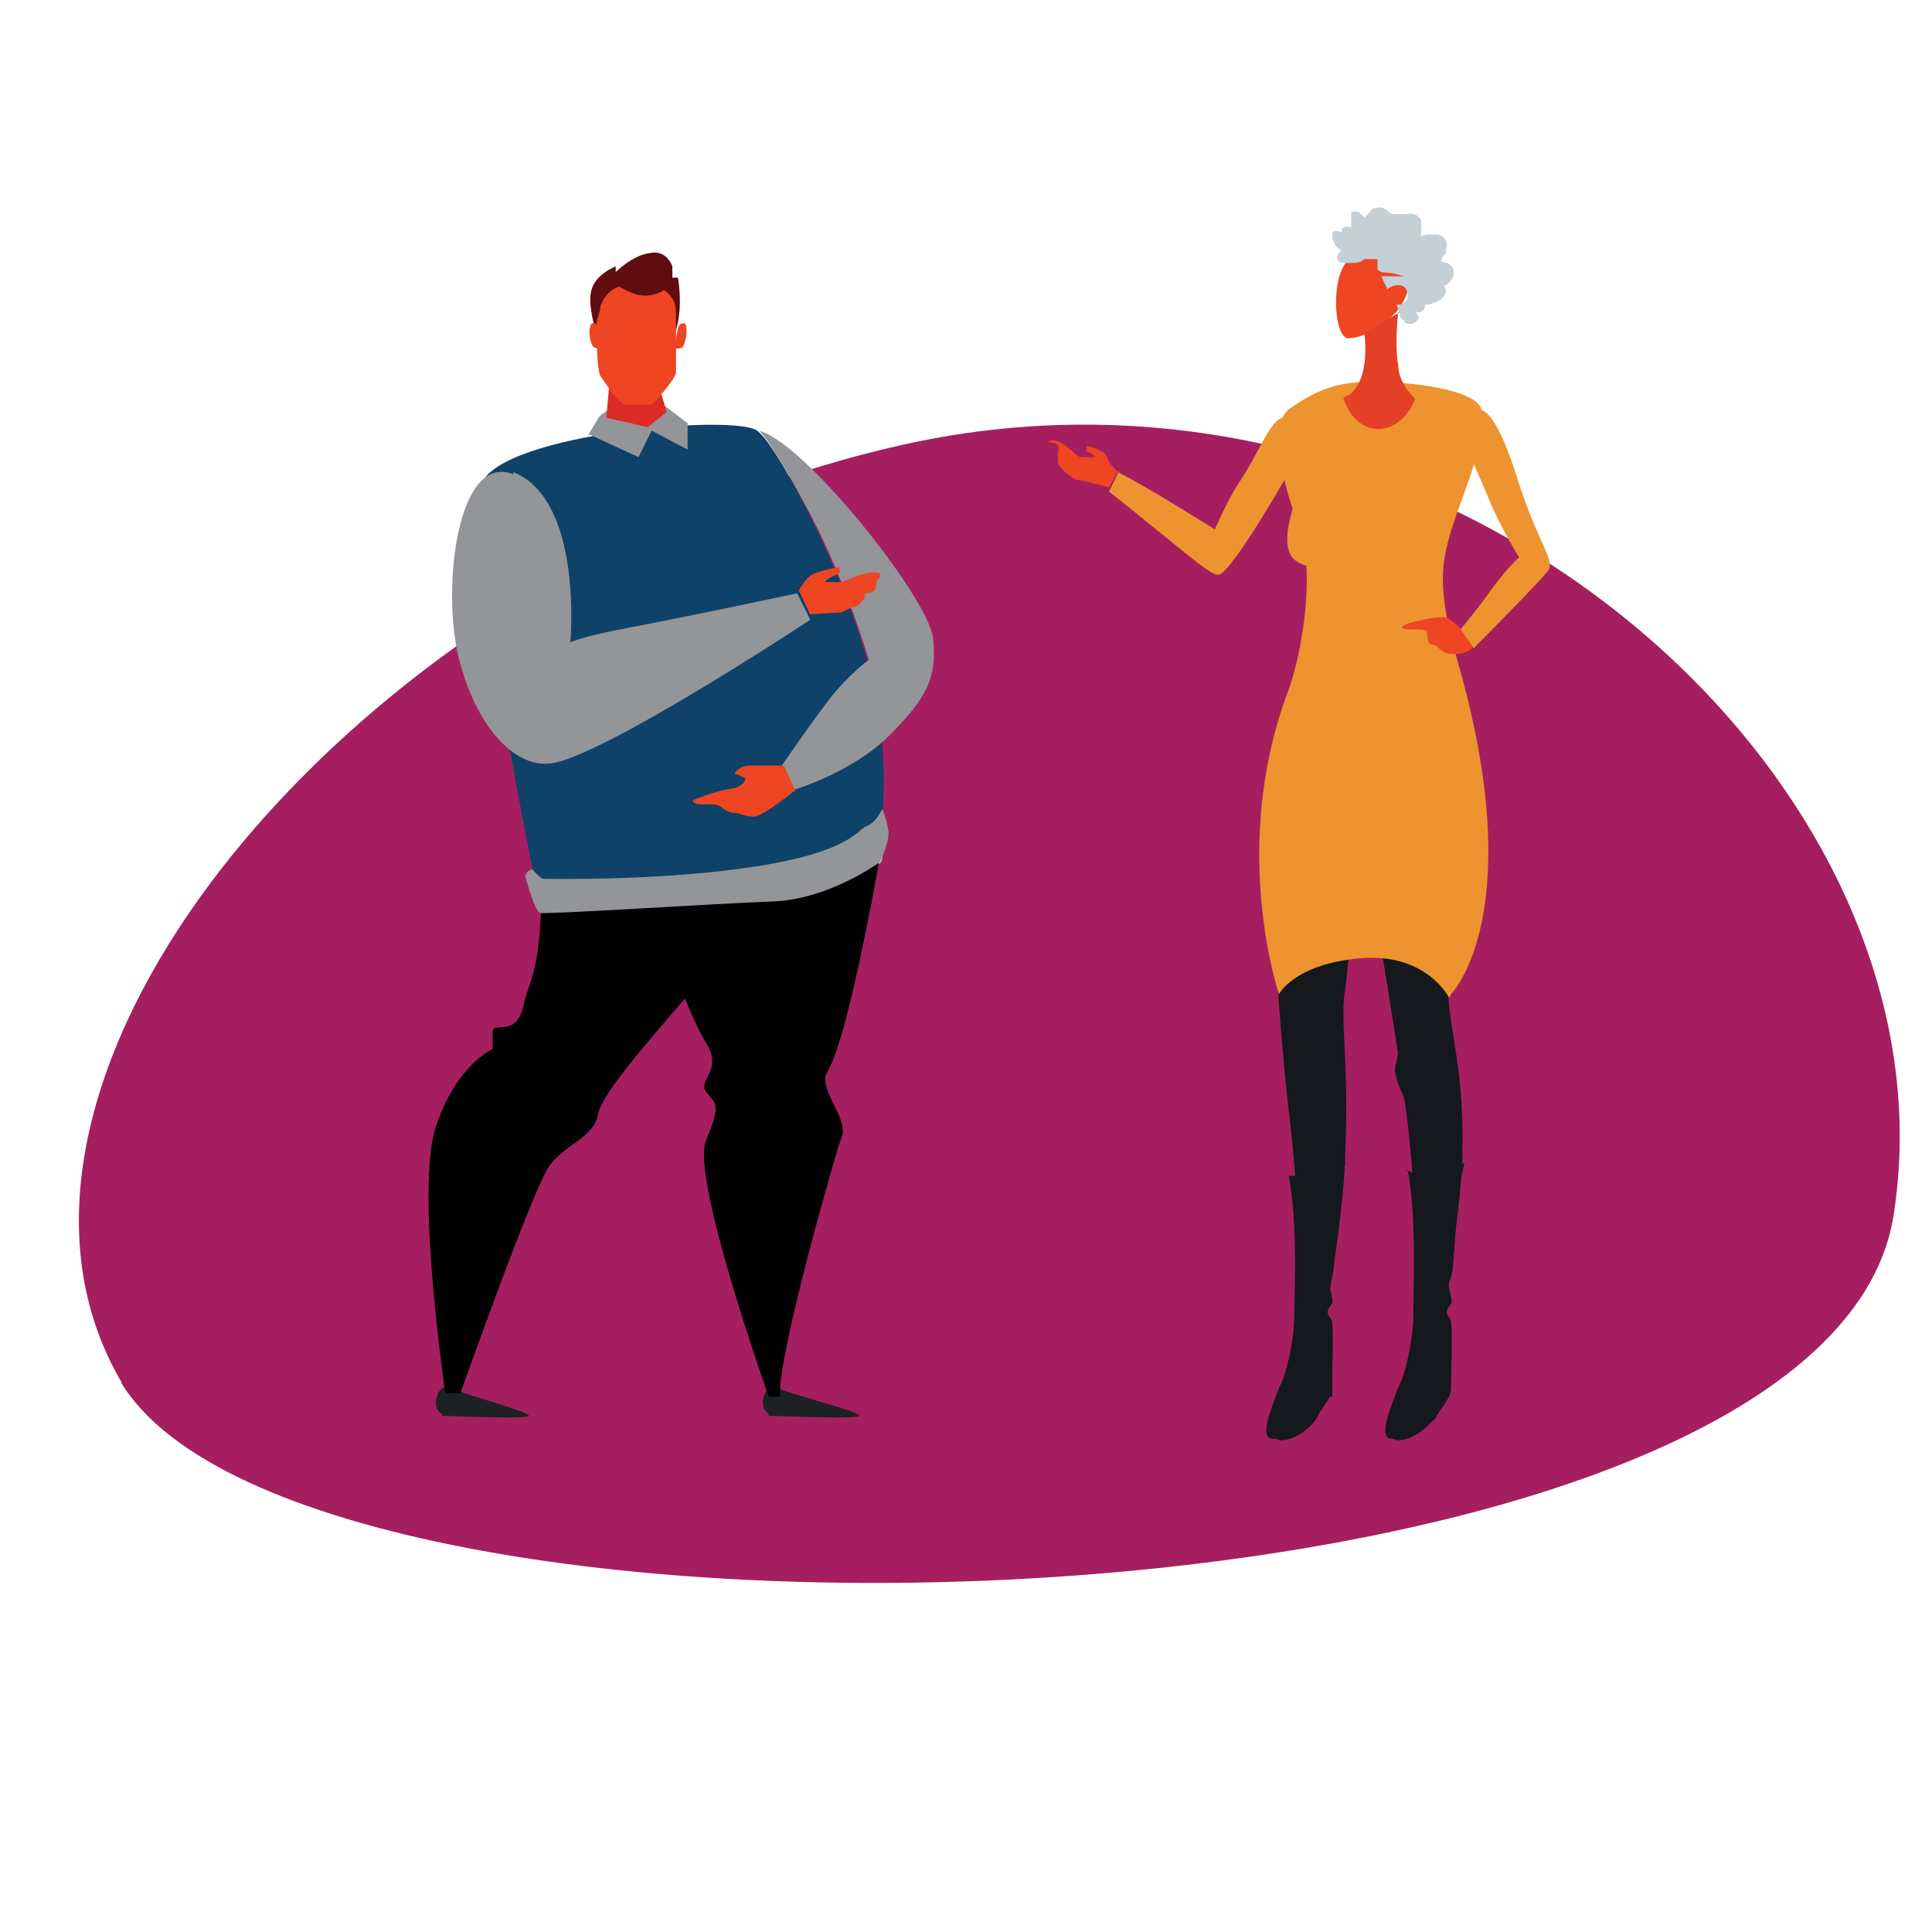 <?xml version="1.0" encoding="UTF-8"?>
<svg id="Layer_1" xmlns="http://www.w3.org/2000/svg" version="1.1" viewBox="0 0 1000 1000">
  <!-- Generator: Adobe Illustrator 29.1.0, SVG Export Plug-In . SVG Version: 2.1.0 Build 142)  -->
  <defs>
    <style>
      .st0 {
        fill: #ed9330;
      }

      .st1 {
        fill: #010101;
      }

      .st2 {
        fill: #a51f60;
      }

      .st3 {
        fill: #1e2123;
      }

      .st4 {
        fill: #dc2a27;
      }

      .st5 {
        fill: #c5cfd6;
      }

      .st6 {
        fill: #15181d;
      }

      .st7 {
        fill: #d5cbe5;
      }

      .st8 {
        fill: #ee4523;
      }

      .st9 {
        fill: #939598;
      }

      .st10 {
        fill: #0f4268;
      }

      .st11 {
        fill: #5f0d10;
      }

      .st12 {
        fill: #e43f27;
      }
    </style>
  </defs>
  <path class="st2" d="M63.3,716.1c-95.9-161.4,129.1-427.6,410-487.2,280.8-58.7,542,177.1,506.8,400.2-35.2,223.1-820.9,247.5-917.7,86.1l1,1Z"/>
  <g>
    <path class="st7" d="M401.8,428.5c0,4.9,2,9.8,2,14.7s2.9,2.9,4.9,2.9,2.9-2.9,2.9-4.9c0-4.9-1-9.8-2-14.7,0-2-2.9-2.9-4.9-2.9s-2.9,2.9-2.9,4.9"/>
    <path class="st7" d="M448.8,434.3v9.8c0,4.9,7.8,4.9,7.8,0v-9.8c0-4.9-7.8-4.9-7.8,0"/>
    <path class="st7" d="M352.9,414.8c0,9.8,1,18.6,2,28.4,0,4.9,7.8,4.9,7.8,0,0-9.8-1-18.6-2-28.4,0-4.9-7.8-4.9-7.8,0"/>
    <path class="st7" d="M360.7,417.7h13.7c-1-1-2.9-2.9-3.9-3.9v31.3c0,4.9,7.8,4.9,7.8,0v-31.3c0-2-2-3.9-3.9-3.9h-13.7c-4.9,0-4.9,7.8,0,7.8"/>
    <path class="st3" d="M228.7,731.8c-6.8-3.9-1-16.6,3.9-13.7,4.9,2.9,42.1,12.7,41.1,14.7-1,2-42.1,0-45,0"/>
    <path class="st3" d="M397.9,731.8c-6.8-3.9-1-16.6,3.9-13.7,4.9,2.9,44,12.7,43,14.7s-43,0-47,0"/>
    <path class="st1" d="M345.1,491.1s11.7,35.2,20.5,48.9c8.8,14.7-4.9,18.6,0,25.4,4.9,5.9,7.8,5.9,0,24.5-8.8,17.6,32.3,133.1,32.3,133.1h5.9c-2-19.6,29.4-128.2,31.3-133.1,5.9-9.8-12.7-26.4-6.8-35.2,11.7-19.6,28.4-118.4,28.4-118.4l-65.6,2-46,53.8"/>
    <path class="st1" d="M280.5,447.1c0,57.7-5.9,56.7-9.8,74.4-3.9,15.7-15.7,6.8-15.7,12.7v8.8s-18.6,7.8-29.4,40.1c-10.8,32.3,4.9,138,4.9,138h7.8s38.2-107.6,46-117.4c6.8-10.8,23.5-14.7,25.4-27.4,2.9-13.7,40.1-52.8,65.6-84.1,25.4-31.3,58.7-70.4,58.7-70.4l-152.6,25.4"/>
    <path class="st10" d="M279.5,468.6s-40.1-190.8-30.3-218.2c10.8-26.4,132.1-36.2,142.8-27.4,10.8,7.8,49.9,81.2,60.7,135,10.8,54.8,0,85.1,0,85.1,0,0-69.5,23.5-128.2,22.5-46,0-46,2.9-46,2.9"/>
    <path class="st9" d="M265.8,245.5c-29.4-11.7-37.2,59.7-28.4,94.9,8.8,35.2,28.4,56.7,47,54.8,25.4-2,135-74.4,135-74.4l-6.8-13.7s-59.7,12.7-86.1,17.6c-26.4,4.9-31.3,7.8-31.3,7.8,0,0,6.8-73.4-29.4-88.1"/>
    <path class="st9" d="M304,225.9l5.9-9.8s3.9-5.9,15.7-5.9h18.6l11.7,8.8v13.7l-18.6-9.8-6.8,13.7-25.4-11.7"/>
    <path class="st9" d="M271.7,452.9s4.9,18.6,7.8,19.6c2,1,92-4.9,120.3-5.9,29.4-1,55.8-20.5,55.8-20.5,0,0,5.9-12.7,3.9-17.6-1-5.9-2.9-9.8-2.9-9.8,0,0-2.9,6.8-7.8,8.8-4.9,1-6.8,14.7-68.5,22.5-45,5.9-96.9,4.9-98.8,4.9s-5.9-4.9-5.9-4.9c0,0-2.9,0-3.9,3.9"/>
    <path class="st11" d="M308.9,173.1s-4.9-14.7-2.9-22.5c2-8.8,12.7-12.7,12.7-12.7v2.9s8.8-8.8,17.6-9.8c8.8-2,11.7,6.8,11.7,6.8v5.9h2.9s1,4.9,1,12.7-2,14.7-2,14.7l-42.1,2.9"/>
    <polyline class="st4" points="313.8 216.2 315.7 195.6 339.2 193.7 345.1 213.2 335.3 221.1 313.8 216.2"/>
    <path class="st8" d="M324.5,147.7c-6.8,0-11.7,4.9-13.7,10.8,0,2.9-2,6.8-2,8.8,0,6.8,0,23.5,2,27.4,2.9,3.9,8.8,13.7,12.7,14.7h13.7c1,0,12.7-13.7,12.7-16.6v-30.3c0-5.9-2-9.8-6.8-12.7-5.9-2.9-11.7-2.9-19.6-2"/>
    <path class="st8" d="M351,170.2s0-2.9,2.9-2.9,1,11.7-1,12.7c-2.9,1-3.9,0-3.9,0l2-10.8"/>
    <path class="st8" d="M310.8,170.2s-1-2.9-3.9-2.9-2,11.7,1,12.7c2.9,1,4.9,0,4.9,0l-2-10.8"/>
    <path class="st11" d="M315.7,145.7c8.8,4.9,14.7,8.8,22.5,6.8,8.8-2,7.8-7.8,7.8-7.8h-30.3"/>
    <path class="st9" d="M393,223c23.5,5.9,88.1,87.1,90,107.6,2,19.6-2.9,30.3-22.5,49.9-19.6,19.6-49.9,28.4-49.9,28.4l-5.9-12.7s14.7-21.5,24.5-34.2,20.5-20.5,20.5-20.5c0,0-11.7-40.1-30.3-75.3-18.6-35.2-25.4-42.1-25.4-42.1"/>
    <path class="st8" d="M412.6,307.2s3.9-7.8,7.8-9.8,13.7-3.9,13.7-3.9c0,0,2,2.9-1,3.9-2.9,1-5.9,2.9-5.9,3.9h7.8c1,0,7.8-2.9,10.8-3.9,2.9-1,9.8-2,9.8,0s-2,2.9-2,3.9,0,3.9-2,4.9c-1,1-3.9,0-3.9,2s-2.9,4.9-4.9,5.9c-2,0-6.8,2.9-7.8,2.9s-15.7,1-15.7,1l-5.9-12.7"/>
    <path class="st8" d="M404.8,396.2h-16.6c-3.9,0-6.8,2-7.8,3.9,0,1,0,0,3.9,2,3.9,1-1,4.9-3.9,5.9-2.9,0-10.8,2-15.7,3.9-4.9,2-7.8,2-4.9,3.9,2,1,8.8,0,11.7,1,2.9,1,2.9,2.9,7.8,3.9,3.9,0,5.9,2,10.8,2s21.5-13.7,21.5-13.7l-5.9-12.7"/>
    <path class="st8" d="M717.9,166.3l4.9-4.9c3.9-4.9,6.8-10.8,6.8-17.6-1-19.6-29.4-15.7-34.2-5.9-5.9,9.8-4.9,35.2,2,37.2,2.9,0,8.8-1,14.7-4.9h0l5.9-3.9h0Z"/>
    <path class="st8" d="M579.9,245.5s-5.9-4.9-6.8-8.8-10.8-5.9-10.8-5.9v2.9c2,0,4.9,2.9,4.9,2.9h-7.8c-2,0-6.8-5.9-10.8-7.8-4.9-2-5.9,0-5.9,0,0,0,3.9,0,4.9,2,1,1,0,2.9,0,2.9v5.9c0,2,6.8,7.8,9.8,8.8,2.9,0,16.6,3.9,16.6,3.9l4.9-8.8"/>
    <path class="st6" d="M702.2,446.1s-3.9,50.9-5.9,65.6c-2.9,14.7,2,38.2,0,84.1,0,26.4-9.8,85.1-11.7,92.9-2,6.8-10.8,0-10.8,0,0,0,0-52.8-5.9-106.6-6.8-54.8-10.8-141.9-10.8-141.9,14.7-22.5,45,5.9,45,5.9"/>
    <path class="st6" d="M686.6,680.9s2,4.9,2.9,12.7v29.4h-2c0,1,2-4.9-2-4.9s0,6.8-2.9,13.7c-2,5.9-11.7,13.7-19.6,13.7s0-15.7,4.9-25.4c4.9-10.8,3.9-35.2,9.8-38.2,5.9-2.9,11.7,0,11.7,0"/>
    <path class="st6" d="M667,608.5c4.9,24.5,2.9,62.6,2.9,73.4s-3.9,29.4-7.8,36.2c-2.9,7.8-8.8,21.5-5.9,25.4,2.9,4.9,24.5-6.8,25.4-9.8s7.8-9.8,7.8-14.7,1-32.3,0-35.2c-1-2.9-2.9-2.9-2-5.9,2-3.9,2.9-2,2-6.8-1-4.9-2-4.9,0-9.8s2.9-44,4.9-50.9c2-6.8,2-8.8,2-8.8,0,0-6.8,5.9-14.7,6.8-7.8,1-15.7,0-15.7,0"/>
    <path class="st6" d="M754.1,443.2s0,51.9-3.9,65.6c-2.9,14.7,7.8,40.1,6.8,86.1,0,26.4-9.8,85.1-11.7,92.9-2,6.8-10.8,0-10.8,0,0,0,0-52.8-5.9-106.6-6.8-54.8-23.5-146.8-23.5-146.8,14.7-22.5,48.9,7.8,48.9,7.8"/>
    <path class="st0" d="M750.1,516.5s-11.7-23.5-46-20.5c-34.2,2.9-42.1,18.6-42.1,18.6,0,0-25.4-74.4,3.9-154.6,8.8-22.5,14.7-65.6,6.8-86.1-8.8-23.5-16.6-54.8-4.9-62.6s21.5-13.7,42.1-13.7,52.8,3.9,56.7,13.7c3.9,8.8-3.9,31.3-12.7,54.8-7.8,23.5-11.7,35.2,2,81.2,35.2,127.2-4.9,167.3-4.9,167.3"/>
    <path class="st12" d="M723.7,161.4s-2,17.6,0,27.4c0,9.8,8.8,17.6,8.8,17.6,0,0-4.9,14.7-18.6,15.7-14.7,0-18.6-16.6-18.6-16.6,0,0,5.9,0,9.8-11.7,2.9-10.8,1-21.5,1-21.5l18.6-10.8"/>
    <path class="st6" d="M724.7,534.1c-1,18.6-3.9,16.6-2,23.5,2,7.8,3.9,7.8,4.9,14.7,2,6.8-2.9-38.2-2.9-38.2"/>
    <path class="st0" d="M750.1,250.4c0,17.6,2.9,36.2-8.8,42.1-15.7,6.8-61.6,5.9-71.4-2.9-10.8-9.8,5.9-43,5.9-43,10.8,2.9,75.3,4.9,75.3,4.9"/>
    <path class="st6" d="M747.2,680.9s2,4.9,2.9,12.7v29.4h-2c0,1,2-4.9-2-4.9s0,6.8-2.9,13.7c-2,5.9-11.7,13.7-19.6,13.7s0-15.7,4.9-25.4c4.9-10.8,3.9-35.2,9.8-38.2,5.9-2.9,11.7,0,11.7,0"/>
    <path class="st0" d="M666,216.2c-7.8-2-13.7,17.6-24.5,33.3-5.9,8.8-12.7,24.5-12.7,24.5,0,0-39.1-24.5-49.9-29.4l-4.9,9.8c38.2,30.3,52.8,44,56.7,43,6.8,0,41.1-60.7,44-66.5,2-5.9-8.8-14.7-8.8-14.7"/>
    <path class="st6" d="M728.6,605.6c4.9,24.5,2.9,65.6,2.9,76.3s-3.9,29.4-7.8,36.2c-2.9,7.8-8.8,21.5-5.9,25.4,2.9,4.9,24.5-6.8,25.4-9.8,1-2.9,7.8-9.8,7.8-14.7s1-32.3,0-35.2c-1-2.9-2.9-2.9-2-5.9,2-3.9,2.9-2,2-6.8-1-4.9-2-4.9,0-9.8s2.9-44,4.9-50.9c2-6.8,2-8.8,2-8.8,0,0-6.8,5.9-14.7,6.8-7.8,1-15.7-2.9-15.7-2.9"/>
    <path class="st5" d="M744.3,136.9s2-2,2-2.9,1-2,2-2.9c0-2,1-4.9,0-6.8s-2.9-2.9-4.9-2.9h-3.9c-1,0-2,0-3.9,1v-7.8c0-2-2.9-3.9-4.9-3.9h-10.8l-1-1c-2-2-4.9-2.9-6.8-2-1,0-2,0-2.9,2l-2.9,2.9h0l-1-1-2-2h-3.9v7.8h-2.9s-1,0-2,1v2s-3.9-2-4.9,0v2s0,2,1,2.9c0,2,2,2.9,3.9,4.9-2,0-2.9,2.9-2,4.9l2,1h4.9c2,0,4.9,0,6.8-2h6.8v4.9c0,1,2,2,2.9,2,3.9,0,7.8,1,10.8,2h-10.8c-2,0,0,1,0,2s2,2.9,2,4.9c2-2,5.9-2.9,7.8-2,2.9,1,3.9,5.9,2,7.8-1,2-3.9,2-4.9,2,1,2,1,3.9,2,5.9,0,0,0,2,2,2h0v1c1,1,3.9,2,5.9,0,2-1,2-2.9,0-4.9,2,0,4.9,0,4.9-3.9,3.9,0,13.7-3.9,9.8-9.8,2.9-1,5.9-4.9,4.9-7.8,0-2.9-3.9-4.9-6.8-4.9"/>
    <path class="st8" d="M758,327.7s-4.9-5.9-8.8-7.8c-2.9-2-24.5,2.9-23.5,4.9s11.7,0,12.7,2c1,2.9,0,6.8,2.9,6.8s3.9,3.9,8.8,4.9c4.9,0,8.8,0,11.7-2.9,2.9-2.9-3.9-7.8-3.9-7.8"/>
    <path class="st0" d="M763.8,213.2c3.9-3.9,11.7,2.9,21.5,34.2,9.8,31.3,18.6,41.1,16.6,47-1,2.9-39.1,41.1-39.1,41.1l-6.8-9.8s9.8-11.7,16.6-21.5c8.8-11.7,13.7-15.7,13.7-15.7,0,0-9.8-15.7-15.7-30.3-5.9-14.7-11.7-23.5-9.8-32.3s2.9-12.7,2.9-12.7"/>
  </g>
</svg>
